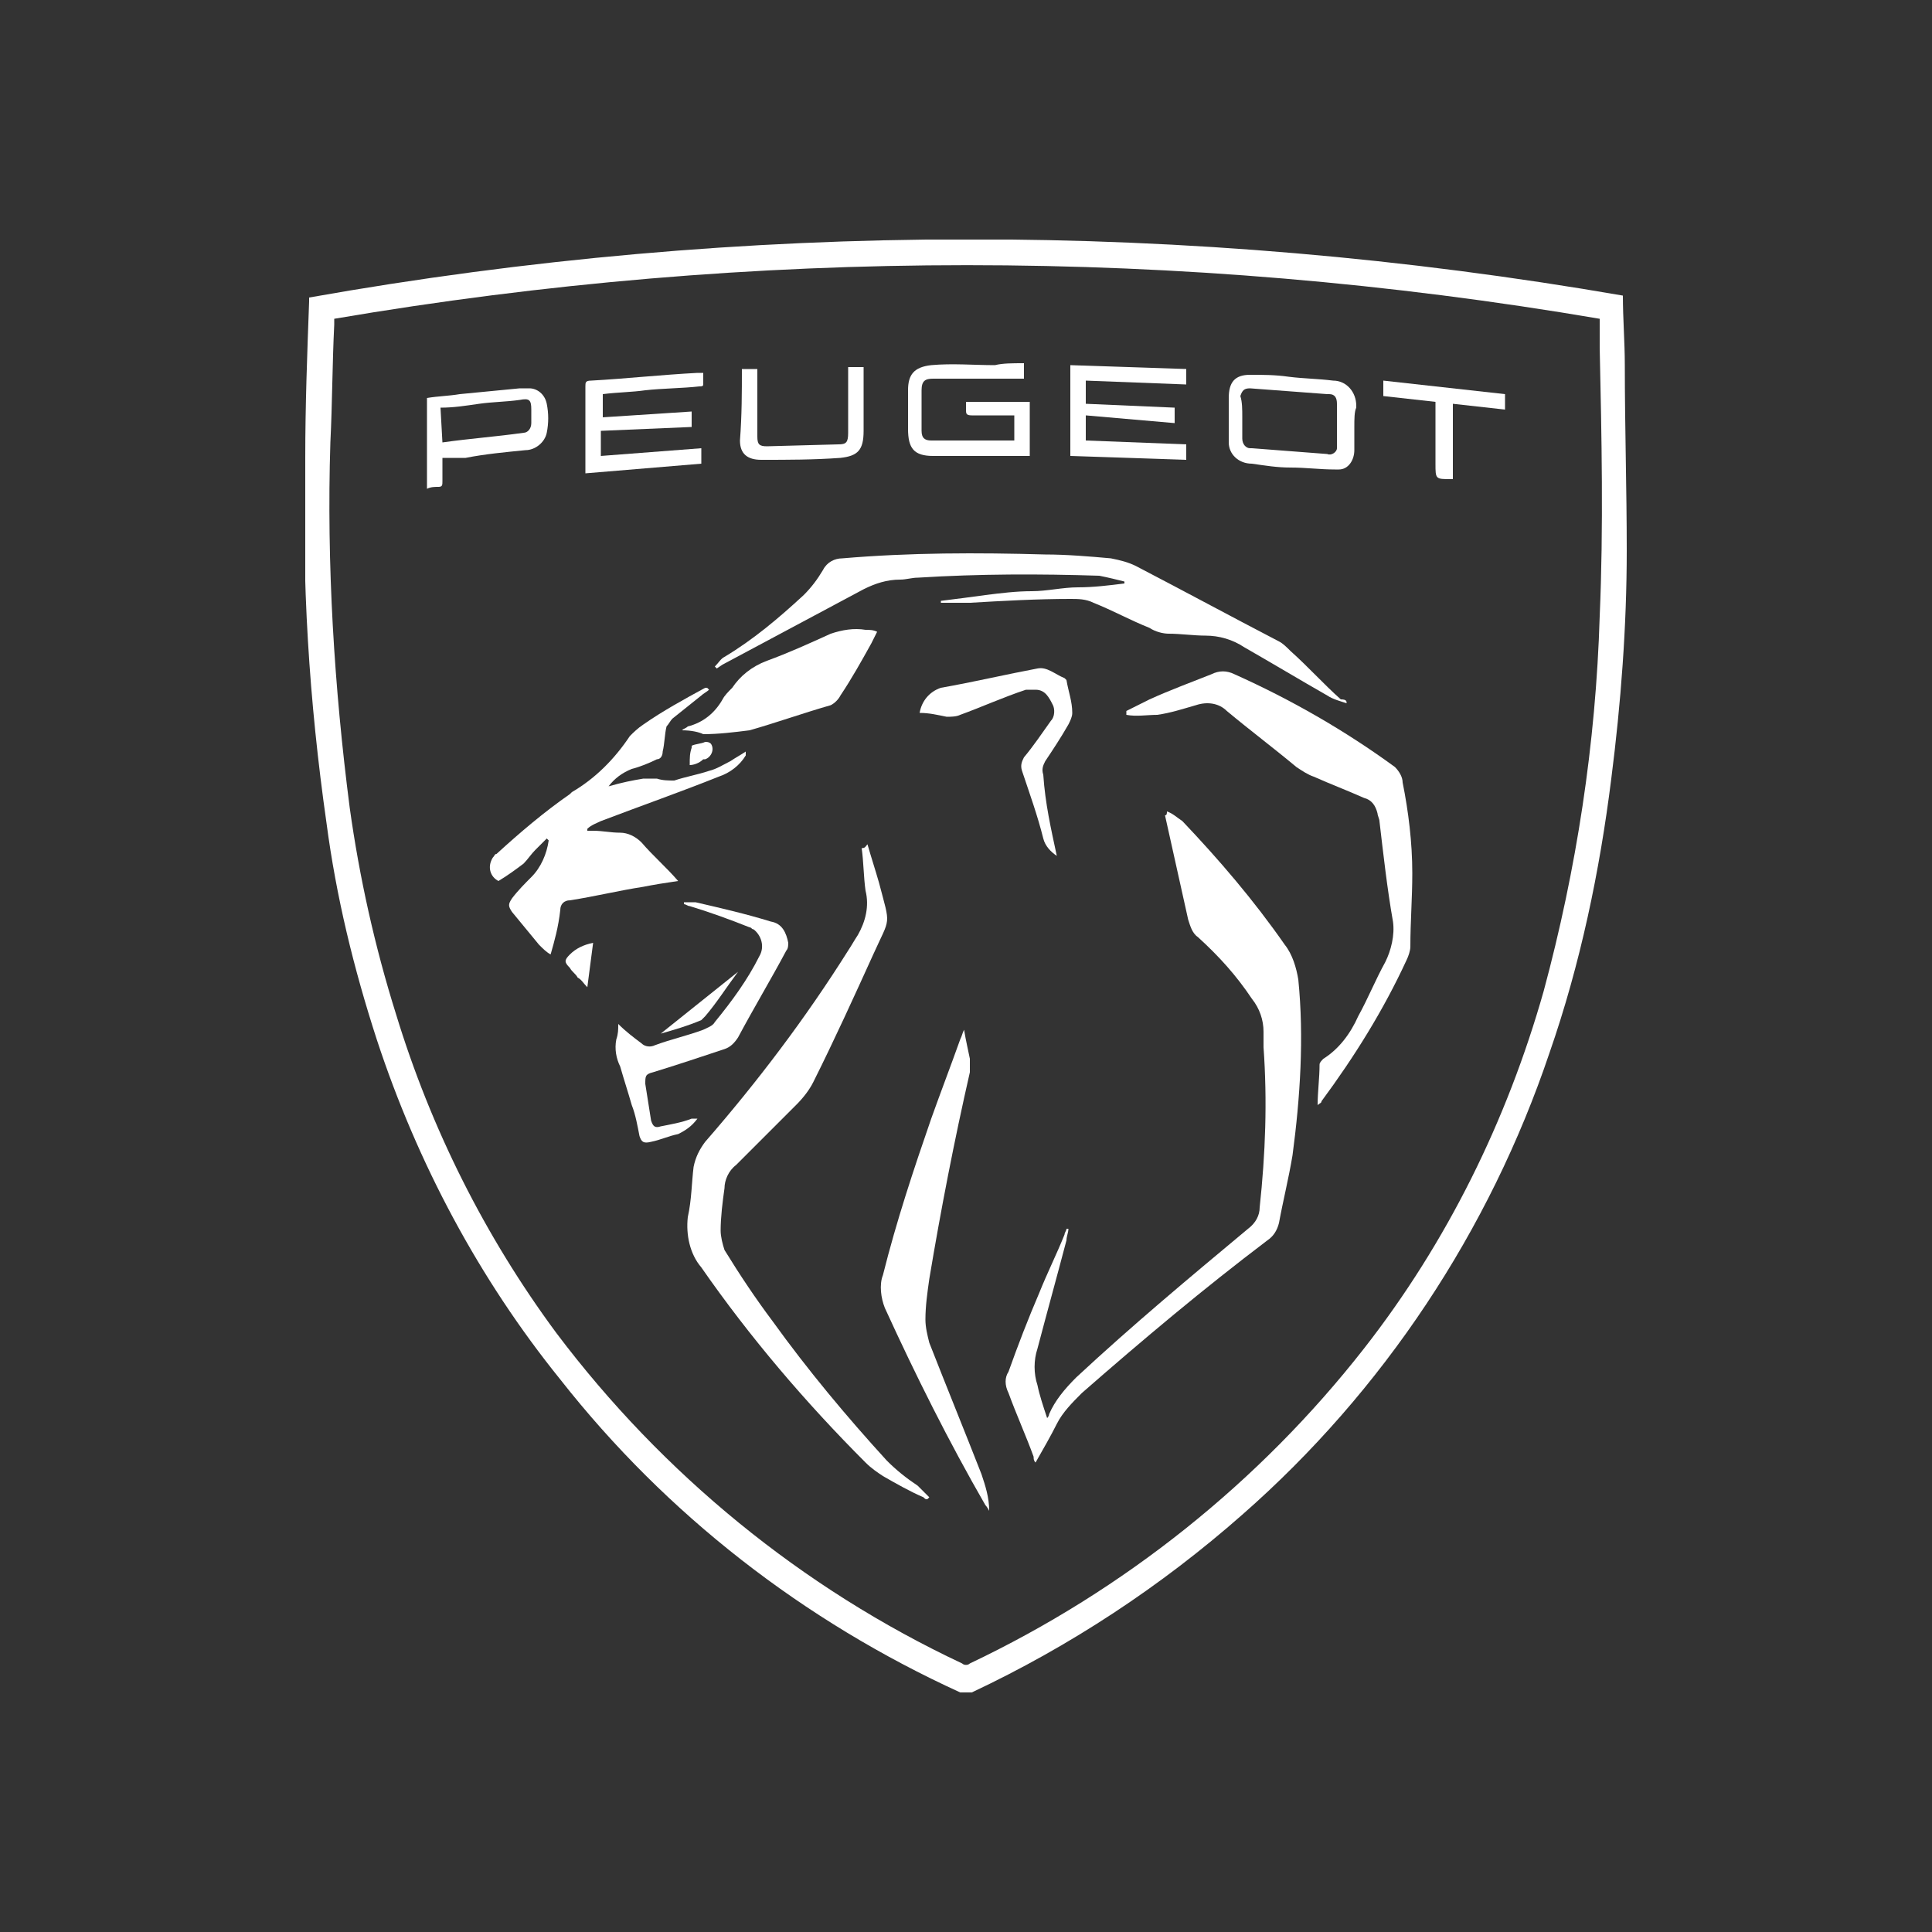 <?xml version="1.0" encoding="utf-8"?>
<!-- Generator: Adobe Illustrator 26.2.0, SVG Export Plug-In . SVG Version: 6.00 Build 0)  -->
<svg version="1.1" id="Livello_1" xmlns="http://www.w3.org/2000/svg" xmlns:xlink="http://www.w3.org/1999/xlink" x="0px" y="0px"
	 viewBox="0 0 100 100" style="enable-background:new 0 0 100 100;" xml:space="preserve">
<rect x="0" y="0" width="100" height="100" fill="#333333" stroke="none"/>
<style type="text/css">
	.st0{fill:#EDAE49;}
	.st1{fill:#1D1D1B;}
	.st2{clip-path:url(#SVGID_00000029009154392197337900000011118623028876535196_);}
	.st3{fill-rule:evenodd;clip-rule:evenodd;fill:#161615;}
	.st4{clip-path:url(#SVGID_00000112603593030076316870000016154317870875554749_);}
	.st5{fill:#1D1D1D;}
	.st6{fill:#2CB742;}
	.st7{fill:#FFFFFF;}
	.st8{fill:none;stroke:#FFFFFF;stroke-miterlimit:10;}
	.st9{fill:#C50300;}
	.st10{clip-path:url(#SVGID_00000016044259770569948920000012878738771191474570_);}
	.st11{fill:none;stroke:#FFFFFF;stroke-width:3;stroke-linecap:round;stroke-linejoin:round;}
	.st12{stroke:#000000;stroke-miterlimit:10;}
	.st13{stroke:#1D1D1B;stroke-width:0.2;}
	.st14{fill:none;stroke:#1D1D1B;stroke-width:0.2;}
	.st15{fill:none;stroke:#000000;stroke-width:4;}
	.st16{stroke:#000000;stroke-width:0.2;stroke-miterlimit:10;}
	.st17{fill:#FFFFFF;stroke:#FFFFFF;stroke-width:0.5;stroke-miterlimit:10;}
	.st18{fill:#FFFFFF;stroke:#FFFFFF;stroke-miterlimit:10;}
	.st19{fill:#1D1E1C;stroke:#FFFFFF;stroke-width:0.5;stroke-miterlimit:10;}
	.st20{fill:#C51618;stroke:#C51618;stroke-width:0.5;stroke-miterlimit:10;}
	.st21{fill:#1D1E1C;stroke:#C51618;stroke-width:0.5;stroke-miterlimit:10;}
	.st22{fill:#C51618;}
	.st23{fill:#1E1E1C;}
</style>
<g>
	<defs>
		<rect id="SVGID_00000132773414181043817060000002859139899139344536_" x="15.8" y="12.4" width="68.4" height="75.2"/>
	</defs>
	<clipPath id="SVGID_00000164508524593887968090000017254044095141521567_">
		<use xlink:href="#SVGID_00000132773414181043817060000002859139899139344536_"  style="overflow:visible;"/>
	</clipPath>
	
		<g id="Raggruppa_16075_00000040538544245385751050000002161839389139481494_" style="clip-path:url(#SVGID_00000164508524593887968090000017254044095141521567_);">
		<path id="Tracciato_5517_00000096742051532531530460000014566647458782026930_" class="st7" d="M84,15.3c0,1.2,0.1,2.4,0.1,3.6
			c0,3.2,0.1,6.4,0.1,9.6c0,3.9-0.3,7.9-0.8,11.8c-0.6,4.8-1.6,9.6-3.2,14.2c-3.1,9.2-8.6,17.5-15.9,23.9c-4.2,3.7-8.9,6.8-14,9.2
			c-0.2,0.1-0.4,0.1-0.6,0c-8.1-3.7-15.2-9.2-20.7-16.2c-4.2-5.2-7.4-11.2-9.5-17.6c-1.2-3.7-2.1-7.4-2.6-11.2
			c-0.9-6.3-1.3-12.6-1.1-18.9c0-2.7,0.1-5.4,0.2-8.1c0,0,0-0.1,0-0.2C38.5,11.4,61.5,11.4,84,15.3 M17.3,16.5c0,0.1,0,0.2,0,0.3
			c-0.1,2-0.1,4.1-0.2,6.1c-0.2,6.3,0.2,12.7,1,18.9c0.5,3.6,1.3,7.2,2.4,10.7c1.8,5.9,4.6,11.5,8.3,16.5c5.5,7.3,12.7,13.2,21,17.1
			c0.1,0.1,0.3,0.1,0.4,0c8-3.8,15-9.4,20.4-16.3c4.3-5.5,7.4-11.8,9.3-18.5c1.7-6.3,2.7-12.8,2.9-19.4c0.2-4.6,0.1-9.3,0-13.9
			c0-0.5,0-1,0-1.5C61.1,12.8,39,12.8,17.3,16.5"/>
		<path id="Tracciato_5518_00000173847624215658054090000006509761408614813886_" class="st7" d="M60.4,42c0.3,0.1,0.5,0.3,0.8,0.5
			c1.9,2,3.7,4.1,5.3,6.4c0.4,0.5,0.6,1.2,0.7,1.8c0.3,3,0.1,6.1-0.3,9.1c-0.2,1.2-0.5,2.4-0.7,3.5c-0.1,0.4-0.3,0.7-0.6,0.9
			c-3.3,2.5-6.4,5.1-9.6,7.9c-0.5,0.5-1,1-1.3,1.6c-0.3,0.6-0.7,1.3-1.1,2c-0.1-0.1-0.1-0.2-0.1-0.3c-0.4-1.1-0.9-2.2-1.3-3.3
			c-0.2-0.4-0.2-0.8,0-1.1c0.5-1.4,1-2.7,1.6-4.1c0.4-1,0.9-2,1.3-3c0-0.1,0.1-0.2,0.1-0.3l0.1,0c0,0.2-0.1,0.4-0.1,0.6
			c-0.5,1.9-1,3.7-1.5,5.6c-0.2,0.6-0.2,1.3,0,1.9c0.1,0.5,0.3,1.1,0.5,1.7c0,0,0.1-0.1,0.1-0.2c0.3-0.7,0.8-1.3,1.4-1.9
			c2.9-2.7,5.9-5.2,8.9-7.7c0.4-0.3,0.6-0.7,0.6-1.1c0.3-2.8,0.4-5.5,0.2-8.3c0-0.3,0-0.5,0-0.8c0-0.6-0.2-1.2-0.6-1.7
			c-0.8-1.2-1.7-2.2-2.8-3.2c-0.3-0.2-0.4-0.6-0.5-0.9c-0.4-1.8-0.8-3.6-1.2-5.4C60.4,42.2,60.4,42.1,60.4,42L60.4,42"/>
		<path id="Tracciato_5519_00000044144983499812336540000006086537085658729640_" class="st7" d="M44.9,43.7c0.2,0.7,0.4,1.3,0.6,2
			c0.6,2.3,0.6,1.7-0.3,3.7c-1,2.2-2,4.4-3.1,6.6c-0.2,0.4-0.5,0.8-0.9,1.2c-1,1-2.1,2.1-3.1,3.1c-0.4,0.3-0.6,0.8-0.6,1.2
			c-0.1,0.7-0.2,1.5-0.2,2.2c0,0.3,0.1,0.7,0.2,1c0.8,1.3,1.6,2.5,2.5,3.7c1.8,2.5,3.8,4.9,5.9,7.2c0.5,0.5,1,0.9,1.6,1.3
			c0.2,0.2,0.4,0.4,0.6,0.6l-0.1,0.1c-0.1,0-0.1,0-0.2-0.1c-0.7-0.3-1.4-0.7-2.1-1.1c-0.3-0.2-0.6-0.4-0.9-0.7
			c-3.1-3.1-6-6.5-8.5-10.1c-0.6-0.7-0.8-1.7-0.7-2.6c0.2-0.9,0.2-1.8,0.3-2.6c0.1-0.5,0.3-0.9,0.6-1.3c2.7-3.1,5.2-6.4,7.4-9.9
			c0.2-0.3,0.3-0.5,0.5-0.8c0.4-0.7,0.6-1.5,0.4-2.3c-0.1-0.7-0.1-1.5-0.2-2.2C44.8,43.9,44.8,43.8,44.9,43.7L44.9,43.7"/>
		<path id="Tracciato_5520_00000014631822886671813190000004510225837997275562_" class="st7" d="M69.7,36.4c-0.3-0.1-0.7-0.2-1-0.4
			c-1.4-0.8-2.9-1.7-4.3-2.5c-0.6-0.4-1.3-0.6-2-0.6c-0.6,0-1.3-0.1-1.9-0.1c-0.3,0-0.7-0.1-1-0.3c-1-0.4-1.9-0.9-2.9-1.3
			c-0.4-0.2-0.8-0.2-1.2-0.2c-1.7,0-3.5,0.1-5.2,0.2c-0.5,0-1,0-1.5,0l0-0.1c0.8-0.1,1.6-0.2,2.3-0.3c0.8-0.1,1.6-0.2,2.4-0.2
			s1.6-0.2,2.4-0.2s1.6-0.1,2.4-0.2l0-0.1c-0.4-0.1-0.8-0.2-1.3-0.3c-3.1-0.1-6.2-0.1-9.4,0.1c-0.3,0-0.6,0.1-0.9,0.1
			c-0.7,0-1.3,0.2-1.9,0.5l-7.3,3.9l-0.3,0.2l-0.1-0.1c0.2-0.2,0.3-0.4,0.5-0.5c1.5-0.9,2.8-2,4.1-3.2c0.4-0.4,0.7-0.8,1-1.3
			c0.2-0.4,0.6-0.6,1-0.6c3.5-0.3,7-0.3,10.5-0.2c1.1,0,2.3,0.1,3.4,0.2c0.5,0.1,0.9,0.2,1.3,0.4c2.5,1.3,4.9,2.6,7.4,3.9
			c0.2,0.1,0.4,0.3,0.6,0.5c0.9,0.8,1.7,1.7,2.6,2.5C69.7,36.2,69.7,36.3,69.7,36.4L69.7,36.4"/>
		<path id="Tracciato_5521_00000106853769561780179990000014577972820075269026_" class="st7" d="M28.5,49.4
			c-0.2-0.1-0.4-0.3-0.6-0.5c-0.5-0.6-0.9-1.1-1.4-1.7c-0.2-0.3-0.2-0.4,0-0.7c0.3-0.4,0.7-0.8,1-1.1c0.5-0.5,0.8-1.2,0.9-1.9
			l-0.1-0.1c-0.2,0.2-0.4,0.4-0.6,0.6c-0.2,0.2-0.4,0.5-0.6,0.7c-0.4,0.3-0.8,0.6-1.3,0.9c-0.4-0.2-0.6-0.7-0.3-1.2
			c0.1-0.1,0.1-0.2,0.2-0.2c1.2-1.1,2.5-2.2,3.8-3.1c0,0,0.1-0.1,0.1-0.1c1.2-0.7,2.2-1.7,3-2.9c0.2-0.2,0.4-0.4,0.7-0.6
			c1-0.7,2.1-1.3,3.2-1.9c0,0,0.1,0,0.1,0l0.1,0.1c-0.1,0.1-0.3,0.2-0.4,0.3c-0.5,0.4-1,0.8-1.5,1.2c-0.1,0.1-0.2,0.3-0.3,0.4
			c-0.1,0.4-0.1,0.9-0.2,1.3c0,0.2-0.1,0.4-0.3,0.4c-0.4,0.2-0.9,0.4-1.3,0.5c-0.5,0.2-0.9,0.5-1.2,0.9c0.7-0.2,1.2-0.3,1.8-0.4
			c0.2,0,0.5,0,0.7,0c0.3,0.1,0.6,0.1,0.9,0.1c0.6-0.2,1.2-0.3,1.8-0.5c0.4-0.1,0.7-0.3,1.1-0.5c0.3-0.2,0.5-0.3,0.8-0.5
			c0,0.1,0,0.2,0,0.2c-0.3,0.5-0.8,0.9-1.4,1.1c-2,0.8-4,1.5-6.1,2.3c-0.2,0.1-0.5,0.2-0.7,0.4l0,0.1l0.3,0c0.5,0,0.9,0.1,1.4,0.1
			c0.4,0,0.8,0.2,1.1,0.5c0.6,0.7,1.3,1.3,1.9,2c-0.7,0.1-1.3,0.2-1.8,0.3c-1.3,0.2-2.5,0.5-3.8,0.7c-0.3,0-0.5,0.2-0.5,0.5
			C28.9,48,28.7,48.7,28.5,49.4"/>
		<path id="Tracciato_5522_00000145044112997323634590000003637897250545863091_" class="st7" d="M58.3,36.8
			c0.4-0.2,0.8-0.4,1.2-0.6c1.1-0.5,2.2-0.9,3.2-1.3c0.4-0.2,0.8-0.2,1.2,0c2.9,1.3,5.7,2.9,8.3,4.8c0.2,0.2,0.4,0.5,0.4,0.8
			c0.3,1.5,0.5,3.1,0.5,4.7c0,1.3-0.1,2.5-0.1,3.8c0,0.2-0.1,0.5-0.2,0.7c-1.2,2.6-2.7,5-4.4,7.3c0,0.1-0.1,0.1-0.2,0.2
			c0-0.7,0.1-1.4,0.1-2.1c0-0.1,0.1-0.2,0.2-0.3c0.8-0.5,1.4-1.3,1.8-2.2c0.5-0.9,0.9-1.9,1.4-2.8c0.3-0.6,0.5-1.4,0.4-2.1
			c-0.3-1.7-0.5-3.5-0.7-5.2c0-0.1-0.1-0.3-0.1-0.4c-0.1-0.4-0.3-0.7-0.7-0.8c-0.9-0.4-1.7-0.7-2.6-1.1c-0.3-0.1-0.6-0.3-0.9-0.5
			c-1.2-1-2.4-1.9-3.6-2.9c-0.4-0.4-1-0.5-1.6-0.3c-0.7,0.2-1.3,0.4-2,0.5c-0.5,0-1.1,0.1-1.6,0C58.3,36.9,58.3,36.8,58.3,36.8"/>
		<path id="Tracciato_5523_00000155133596360114078520000008987262096172139965_" class="st7" d="M49.9,53.3c0.1,0.6,0.2,1,0.3,1.5
			c0,0.2,0,0.5,0,0.7c-0.8,3.5-1.5,7.1-2.1,10.7c-0.1,0.7-0.2,1.4-0.2,2.1c0,0.4,0.1,0.8,0.2,1.2c0.9,2.3,1.8,4.5,2.7,6.8
			c0.2,0.6,0.4,1.2,0.4,1.9C51.1,78,51,77.9,51,77.9c-1.9-3.3-3.6-6.7-5.2-10.2c-0.2-0.5-0.3-1.2-0.1-1.7c0.7-2.8,1.6-5.5,2.5-8.1
			c0.5-1.4,1-2.7,1.5-4.1C49.8,53.6,49.8,53.5,49.9,53.3"/>
		<path id="Tracciato_5524_00000126290901148840290840000008244597400377390229_" class="st7" d="M35.3,37.8
			c0.1-0.1,0.2-0.1,0.3-0.2c0.8-0.2,1.4-0.7,1.8-1.4c0.1-0.2,0.3-0.4,0.5-0.6c0.4-0.6,1-1.1,1.8-1.4c1.1-0.4,2.2-0.9,3.3-1.4
			c0.6-0.2,1.2-0.3,1.8-0.2c0.2,0,0.4,0,0.6,0.1c-0.1,0.2-0.2,0.4-0.3,0.6c-0.5,0.9-1,1.8-1.6,2.7c-0.1,0.2-0.3,0.4-0.5,0.5
			c-1.4,0.4-2.8,0.9-4.2,1.3c-0.8,0.1-1.6,0.2-2.4,0.2C36.2,37.9,35.8,37.8,35.3,37.8L35.3,37.8z"/>
		<path id="Tracciato_5525_00000098206431813668563450000012327901147823963271_" class="st7" d="M32,53c0.4,0.4,0.8,0.7,1.2,1
			c0.2,0.2,0.5,0.2,0.7,0.1c0.8-0.3,1.7-0.5,2.5-0.8c0.2-0.1,0.5-0.2,0.6-0.4c0.9-1.1,1.7-2.2,2.3-3.4c0.3-0.5,0.1-1.1-0.3-1.4
			c-0.1,0-0.1-0.1-0.2-0.1c-1-0.4-2.1-0.8-3.1-1.1c-0.1,0-0.2-0.1-0.3-0.1v-0.1c0.2,0,0.4,0,0.6,0c1.3,0.3,2.6,0.6,3.9,1
			c0.6,0.1,0.8,0.6,0.9,1.1c0,0.1,0,0.3-0.1,0.4c-0.8,1.5-1.7,3-2.5,4.5c-0.2,0.3-0.4,0.5-0.7,0.6c-1.2,0.4-2.4,0.8-3.7,1.2
			c-0.4,0.1-0.4,0.2-0.4,0.6c0.1,0.6,0.2,1.3,0.3,1.9c0.1,0.3,0.2,0.4,0.5,0.3c0.5-0.1,1.1-0.2,1.6-0.4c0.1,0,0.2,0,0.3,0
			c-0.3,0.4-0.6,0.6-1,0.8c-0.5,0.1-0.9,0.3-1.4,0.4c-0.4,0.1-0.5,0-0.6-0.3c-0.1-0.5-0.2-1.1-0.4-1.6c-0.2-0.7-0.4-1.3-0.6-2
			c-0.2-0.4-0.3-0.9-0.2-1.4C32,53.5,32,53.3,32,53"/>
		<path id="Tracciato_5526_00000088109584758692956150000001334204684922663103_" class="st7" d="M54.7,44.3
			c-0.3-0.2-0.6-0.5-0.7-0.9c-0.3-1.2-0.7-2.3-1.1-3.5c-0.1-0.3,0-0.5,0.1-0.7c0.5-0.6,0.9-1.2,1.4-1.9c0.2-0.2,0.2-0.6,0.1-0.8
			c-0.2-0.4-0.4-0.8-0.9-0.8c-0.2,0-0.4,0-0.5,0c-1.2,0.4-2.3,0.9-3.4,1.3c-0.2,0.1-0.5,0.1-0.7,0.1c-0.5-0.1-0.9-0.2-1.4-0.2
			c0.1-0.6,0.5-1.1,1.1-1.3c1.7-0.3,3.4-0.7,5-1c0.5-0.1,0.9,0.3,1.4,0.5c0,0,0.1,0.1,0.1,0.1c0.1,0.6,0.3,1.1,0.3,1.7
			c0,0.2-0.1,0.4-0.2,0.6c-0.4,0.7-0.8,1.3-1.2,1.9c-0.1,0.2-0.2,0.4-0.1,0.7C54.1,41.6,54.4,42.9,54.7,44.3"/>
		<path id="Tracciato_5527_00000041262204860875188790000010672845642455040435_" class="st7" d="M56.2,21.5v1.3l5.2,0.2v0.8l-6-0.2
			v-4.7l6,0.2v0.8l-5.2-0.2v1.2l4.6,0.2v0.8L56.2,21.5"/>
		<path id="Tracciato_5528_00000091016105254149131780000013925037375719639695_" class="st7" d="M31.1,22.3v1.3l5.2-0.4v0.8l-6,0.5
			c0-0.1,0-0.2,0-0.3c0-1.4,0-2.8,0-4.2c0-0.2,0-0.3,0.3-0.3c1.8-0.1,3.6-0.3,5.5-0.4c0.1,0,0.2,0,0.3,0c0,0.2,0,0.4,0,0.6
			c0,0.1-0.1,0.1-0.2,0.1c-0.9,0.1-1.9,0.1-2.8,0.2c-0.7,0.1-1.4,0.1-2.2,0.2v1.2l4.6-0.3v0.8L31.1,22.3"/>
		<path id="Tracciato_5529_00000124146467233365292520000015184478420026915740_" class="st7" d="M53,18.8v0.8h-4.7
			c-0.4,0-0.6,0.1-0.6,0.6c0,0.7,0,1.4,0,2.1c0,0.4,0.2,0.5,0.5,0.5c1.4,0,2.8,0,4.2,0c0,0,0.1,0,0.1,0v-1.3h-0.6
			c-0.5,0-1.1,0-1.6,0c-0.3,0-0.3-0.1-0.3-0.3c0-0.1,0-0.3,0-0.4h3.3v2.8c-0.1,0-0.2,0-0.2,0l-4.6,0h-0.2c-1,0-1.3-0.4-1.3-1.4
			c0-0.7,0-1.4,0-2c0-0.8,0.3-1.2,1.2-1.3c1.1-0.1,2.2,0,3.3,0C51.9,18.8,52.4,18.8,53,18.8"/>
		<path id="Tracciato_5530_00000067949134063299491210000005735888980001584512_" class="st7" d="M70.1,22.1c0,0.4,0,0.8,0,1.2
			c0,0.5-0.3,1-0.8,1c-0.1,0-0.1,0-0.2,0c-0.8,0-1.5-0.1-2.3-0.1c-0.7,0-1.3-0.1-2-0.2c-0.7,0-1.2-0.5-1.2-1.1c0-0.1,0-0.2,0-0.2
			c0-0.7,0-1.4,0-2.1c0-0.8,0.3-1.2,1.1-1.2c0.7,0,1.3,0,2,0.1c0.8,0.1,1.5,0.1,2.3,0.2c0.7,0,1.2,0.6,1.2,1.3c0,0,0,0.1,0,0.1
			C70.1,21.3,70.1,21.7,70.1,22.1L70.1,22.1 M64.3,21.6c0,0.4,0,0.7,0,1.1c0,0.3,0.2,0.5,0.4,0.5c0,0,0.1,0,0.1,0
			c1.3,0.1,2.6,0.2,3.9,0.3c0.2,0.1,0.5-0.1,0.5-0.3c0,0,0-0.1,0-0.1c0-0.7,0-1.5,0-2.2c0-0.3-0.1-0.5-0.4-0.5c0,0,0,0-0.1,0
			c-1.3-0.1-2.7-0.2-4-0.3c-0.3,0-0.4,0.1-0.5,0.4C64.3,20.8,64.3,21.2,64.3,21.6"/>
		<path id="Tracciato_5531_00000134247882552254935240000004574823091060500911_" class="st7" d="M22.9,23.7c0,0.4,0,0.8,0,1.2
			c0,0.2,0,0.3-0.2,0.3c-0.2,0-0.4,0-0.6,0.1v-4.7c0.6-0.1,1.1-0.1,1.7-0.2c1-0.1,2.1-0.2,3.1-0.3c0.2,0,0.4,0,0.5,0
			c0.4,0,0.8,0.3,0.9,0.8c0.1,0.5,0.1,1,0,1.5c-0.1,0.5-0.6,0.9-1.1,0.9c-1,0.1-2.1,0.2-3.1,0.4L22.9,23.7 M22.9,22.9
			c1.4-0.2,2.8-0.3,4.2-0.5c0.2,0,0.4-0.2,0.4-0.5c0,0,0,0,0,0c0-0.2,0-0.4,0-0.7c0-0.5-0.1-0.6-0.6-0.5c-0.7,0.1-1.4,0.1-2.1,0.2
			c-0.7,0.1-1.3,0.2-2,0.2L22.9,22.9z"/>
		<path id="Tracciato_5532_00000062151724680086496310000010326550707642552236_" class="st7" d="M38.4,19.1l0.8,0v0.4
			c0,1,0,2.1,0,3.1c0,0.4,0.1,0.5,0.5,0.5l3.7-0.1c0.4,0,0.5-0.1,0.5-0.6c0-1.1,0-2.3,0-3.4h0.8v0.3c0,1,0,2,0,3
			c0,1-0.3,1.3-1.2,1.4c-1.4,0.1-2.7,0.1-4.1,0.1c-0.7,0-1.1-0.3-1.1-1C38.4,21.5,38.4,20.3,38.4,19.1"/>
		<path id="Tracciato_5533_00000000943040760712520270000003007870187974978716_" class="st7" d="M74.3,20.8l-2.7-0.3v-0.8l6.3,0.7
			v0.8l-2.7-0.3v3.9c0,0,0,0-0.1,0c-0.8,0-0.8,0-0.8-0.8V20.8z"/>
		<path id="Tracciato_5534_00000034060811481414110240000018016316980886716861_" class="st7" d="M38.2,50.3
			c-0.6,0.8-1.1,1.6-1.7,2.3c-0.1,0.1-0.1,0.1-0.2,0.2c-0.7,0.3-1.4,0.5-2.1,0.7L38.2,50.3L38.2,50.3"/>
		<path id="Tracciato_5535_00000145053058175126699180000018393924972141644733_" class="st7" d="M30.7,48.8l-0.3,2.3
			c-0.2-0.2-0.3-0.4-0.5-0.5c-0.1-0.2-0.3-0.3-0.4-0.5c-0.3-0.3-0.3-0.4,0-0.7C29.8,49.1,30.2,48.9,30.7,48.8"/>
		<path id="Tracciato_5536_00000106137687202102177040000001411371683742305671_" class="st7" d="M35.7,39.6c0-0.4,0-0.6,0.1-0.9
			c0,0,0-0.1,0-0.1c0.2-0.1,0.5-0.1,0.7-0.2c0.1,0,0.2,0,0.3,0.1c0.2,0.3,0,0.7-0.3,0.8c0,0-0.1,0-0.1,0
			C36.2,39.5,35.9,39.6,35.7,39.6"/>
	</g>
</g>
</svg>
